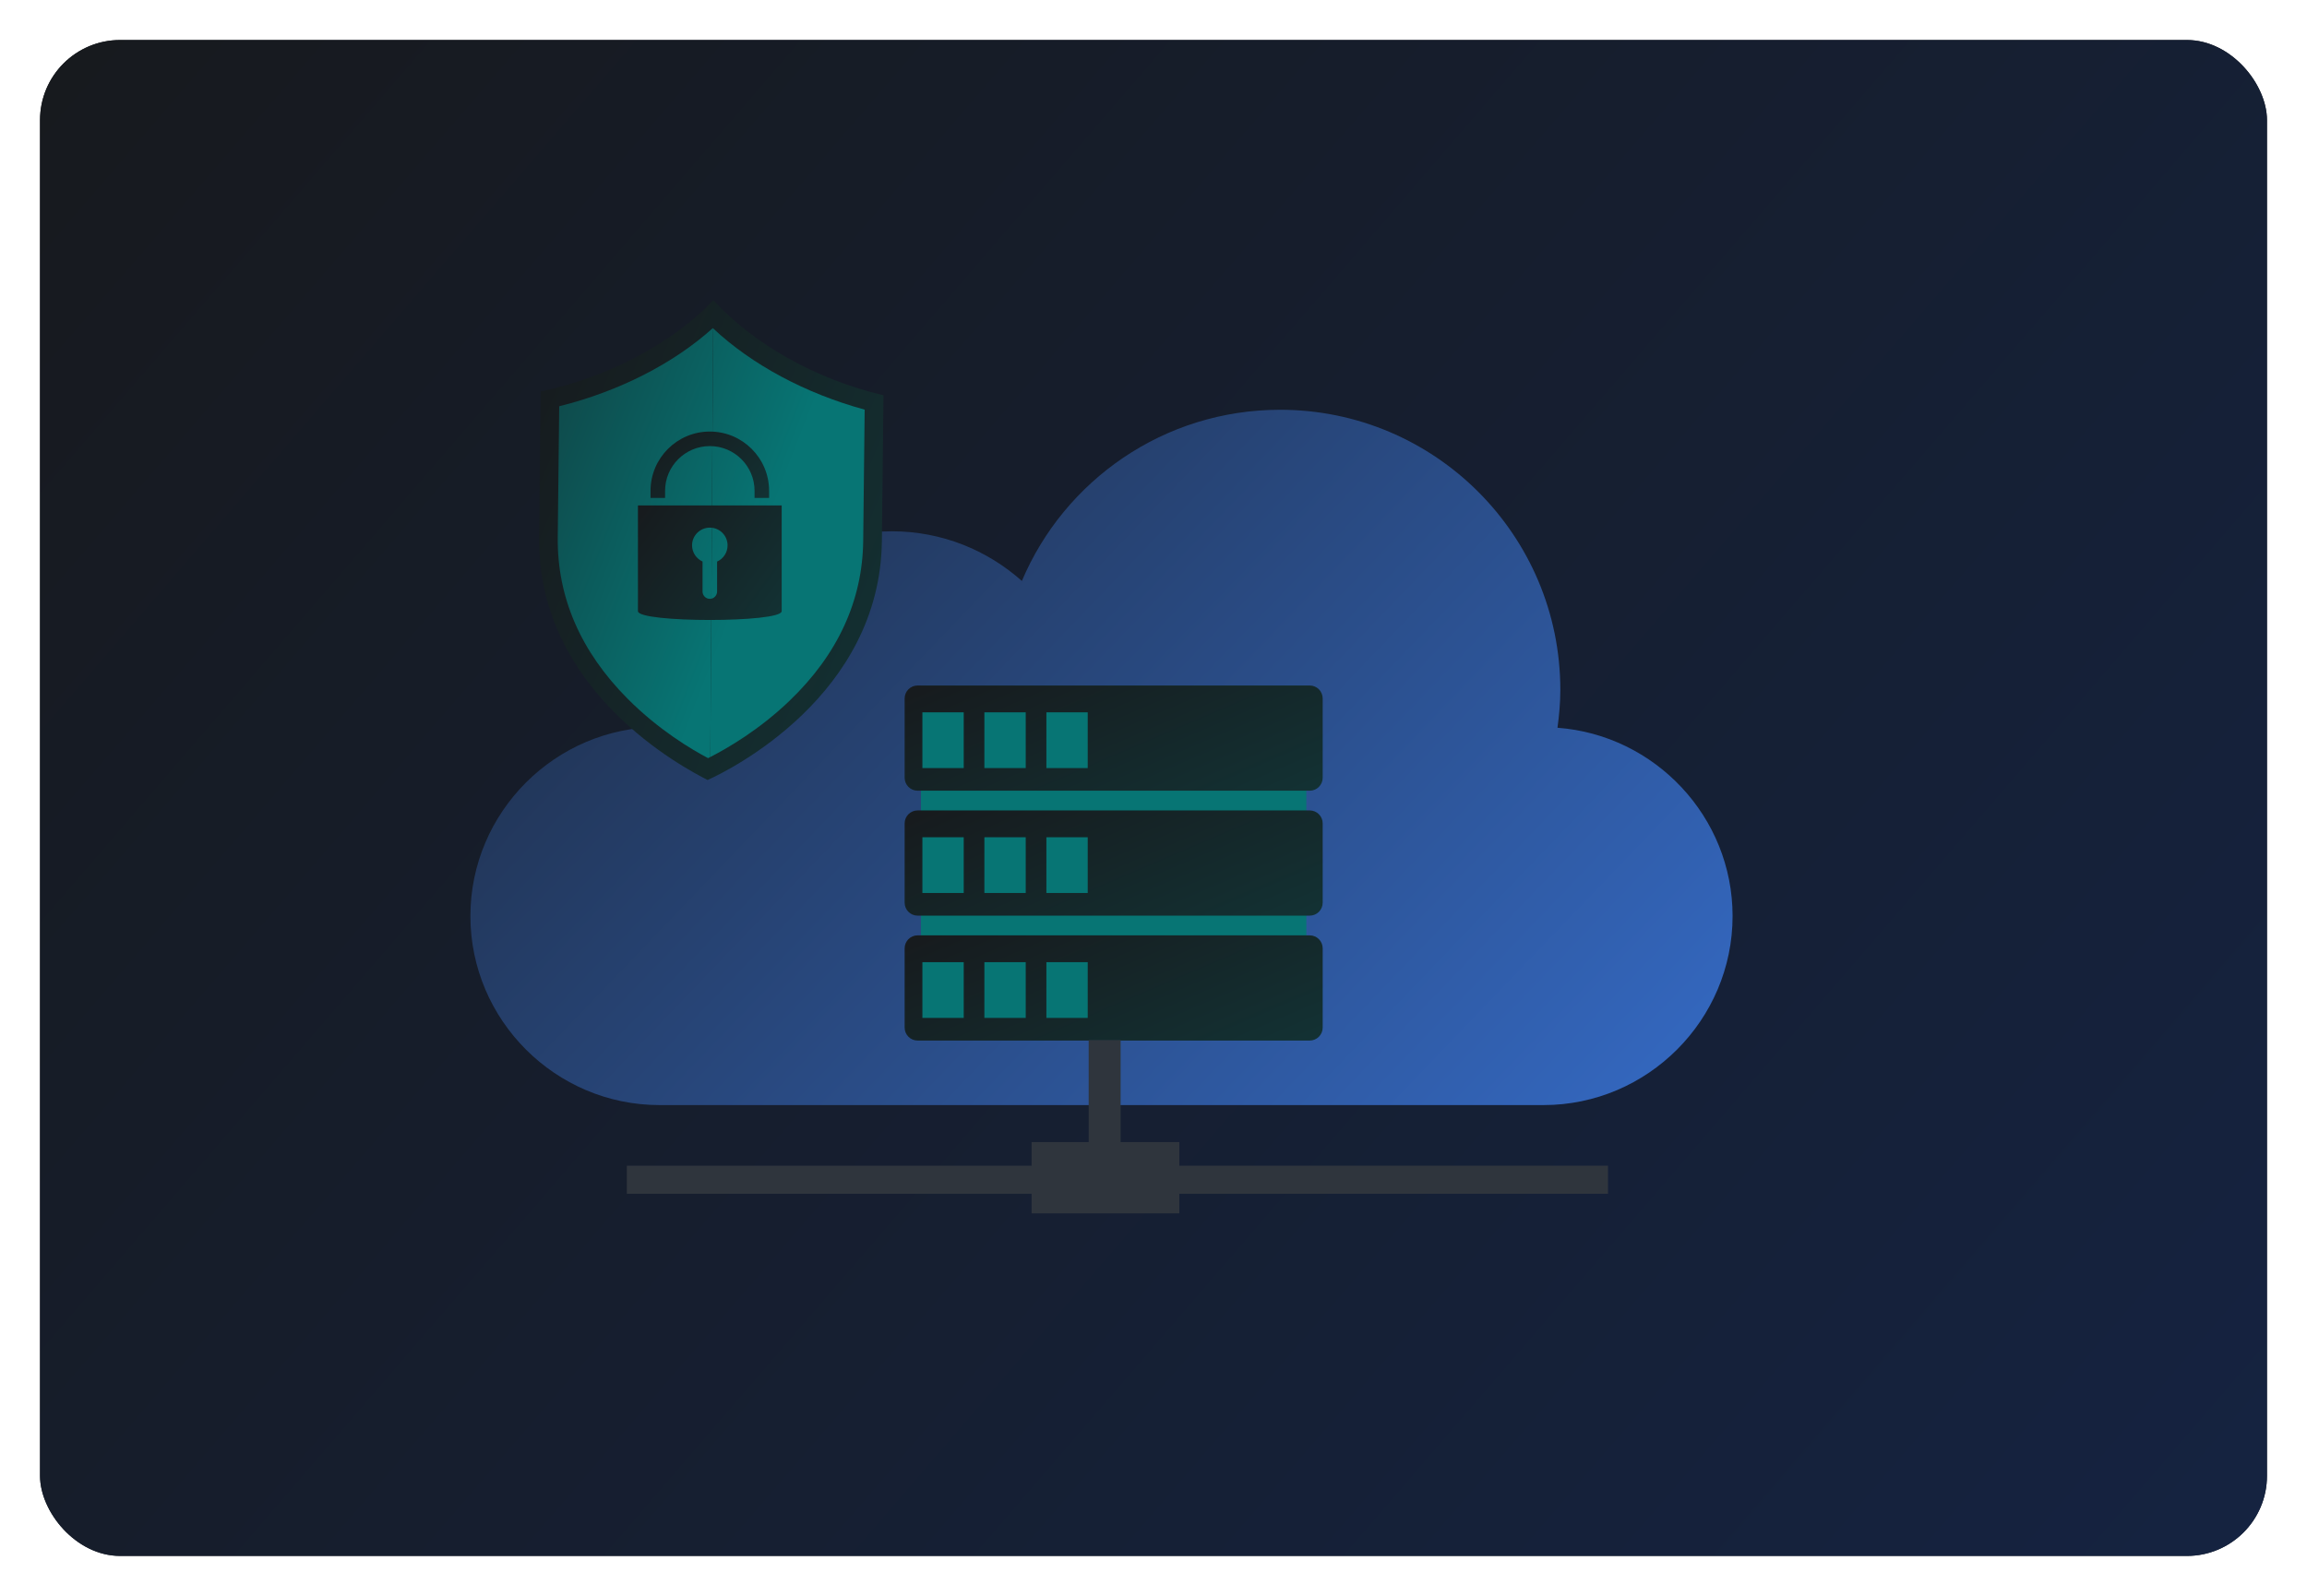 <svg width="461" height="319" viewBox="0 0 461 319" fill="none" xmlns="http://www.w3.org/2000/svg">
<g filter="url(#filter0_dd_17349_9630)">
<rect x="8" y="8" width="445" height="303" rx="16" fill="#202328"/>
<rect x="8" y="8" width="445" height="303" rx="16" fill="url(#paint0_linear_17349_9630)"/>
<g filter="url(#filter1_dd_17349_9630)">
<path d="M311.225 145.466C311.561 142.986 311.795 140.474 311.795 137.903C311.795 106.977 286.724 81.906 255.798 81.906C232.597 81.906 212.693 96.016 204.197 116.122C197.283 109.966 188.199 106.194 178.213 106.194C156.602 106.194 139.083 123.713 139.083 145.324H131.781C111.001 145.324 94 162.325 94 183.104V183.105C94 203.884 111.001 220.885 131.781 220.885H308.436C329.215 220.885 346.216 203.884 346.216 183.105V183.104C346.217 163.266 330.711 146.91 311.225 145.466Z" fill="url(#paint1_linear_17349_9630)"/>
</g>
<g filter="url(#filter2_dd_17349_9630)">
<path d="M261.044 137.02H184.035V206.683H261.044V137.02Z" fill="#077574"/>
</g>
<g filter="url(#filter3_dd_17349_9630)">
<path d="M261.715 158.048H183.365C181.932 158.048 180.771 156.887 180.771 155.455V139.613C180.771 138.18 181.932 137.02 183.365 137.02H261.715C263.148 137.02 264.308 138.18 264.308 139.613V155.455C264.308 156.887 263.148 158.048 261.715 158.048Z" fill="url(#paint2_linear_17349_9630)"/>
</g>
<path d="M192.578 142.383H184.318V153.523H192.578V142.383Z" fill="#077574"/>
<path d="M204.967 142.383H196.708V153.523H204.967V142.383Z" fill="#077574"/>
<path d="M217.355 142.383H209.096V153.523H217.355V142.383Z" fill="#077574"/>
<g filter="url(#filter4_dd_17349_9630)">
<path d="M261.715 183.021H183.365C181.932 183.021 180.771 181.86 180.771 180.428V164.585C180.771 163.153 181.932 161.992 183.365 161.992H261.715C263.148 161.992 264.308 163.153 264.308 164.585V180.428C264.308 181.86 263.148 183.021 261.715 183.021Z" fill="url(#paint3_linear_17349_9630)"/>
</g>
<path d="M192.578 167.352H184.318V178.492H192.578V167.352Z" fill="#077574"/>
<path d="M204.967 167.352H196.708V178.492H204.967V167.352Z" fill="#077574"/>
<path d="M217.355 167.352H209.096V178.492H217.355V167.352Z" fill="#077574"/>
<g filter="url(#filter5_dd_17349_9630)">
<path d="M261.715 207.989H183.365C181.932 207.989 180.771 206.828 180.771 205.396V189.554C180.771 188.122 181.932 186.961 183.365 186.961H261.715C263.148 186.961 264.308 188.122 264.308 189.554V205.396C264.308 206.828 263.148 207.989 261.715 207.989Z" fill="url(#paint4_linear_17349_9630)"/>
</g>
<path d="M192.578 192.32H184.318V203.461H192.578V192.32Z" fill="#077574"/>
<path d="M204.967 192.32H196.708V203.461H204.967V192.32Z" fill="#077574"/>
<path d="M217.355 192.32H209.096V203.461H217.355V192.32Z" fill="#077574"/>
<g filter="url(#filter6_dd_17349_9630)">
<path d="M223.929 232.999V207.906H217.549V232.999H125.259V238.622H321.323V232.999H223.929Z" fill="#2F353D"/>
<path d="M235.663 228.285H206.142V242.528H235.663V228.285Z" fill="#2F353D"/>
</g>
<g filter="url(#filter7_dd_17349_9630)">
<path d="M108.004 78.218C108.005 78.105 108.006 78.055 108.006 78.043C108.005 78.064 108.004 78.218 108.004 78.218Z" fill="#D9FFFF"/>
<path d="M108.004 78.218C108.005 78.105 108.006 78.055 108.006 78.043C108.005 78.064 108.004 78.218 108.004 78.218Z" fill="#D9FFFF"/>
<path d="M176.588 78.972C176.588 78.972 176.589 78.818 176.59 78.797C176.59 78.809 176.589 78.858 176.588 78.972Z" fill="#D9FFFF"/>
<path d="M176.588 78.972C176.588 78.972 176.589 78.818 176.59 78.797C176.59 78.809 176.589 78.858 176.588 78.972Z" fill="#D9FFFF"/>
<path d="M142.559 60C134.51 68.469 121.711 75.37 108.044 78.256C108.034 79.164 107.978 84.19 107.721 107.358C107.377 138.264 136.827 153.561 141.399 155.909C145.858 153.901 175.88 139.018 176.224 108.112C176.481 84.944 176.537 79.918 176.547 79.01C162.947 75.824 150.418 68.645 142.559 60Z" fill="url(#paint5_linear_17349_9630)"/>
<path d="M142.442 65.582C134.568 72.678 123.688 78.224 111.744 81.207L111.453 107.392C111.32 119.374 116.03 130.245 125.453 139.704C131.645 145.92 138.173 149.792 141.487 151.536C141.63 151.465 141.787 151.384 141.943 151.305L142.51 65.644C142.487 65.623 142.464 65.603 142.442 65.582Z" fill="url(#paint6_linear_17349_9630)"/>
<path d="M142.508 65.645L141.941 151.307C145.41 149.539 151.719 145.879 157.777 140.062C167.408 130.813 172.359 120.048 172.492 108.066L172.783 81.88C160.942 78.644 150.217 72.883 142.508 65.645Z" fill="url(#paint7_linear_17349_9630)"/>
<path d="M127.479 101.031V122.158C127.479 124.51 156.202 124.51 156.202 122.158V101.031H127.479ZM143.293 112.25V118.238C143.293 119.036 142.645 119.698 141.847 119.698C141.036 119.698 140.387 119.036 140.387 118.238V112.237C139.157 111.683 138.292 110.439 138.292 109.006C138.292 107.046 139.887 105.465 141.846 105.465C143.806 105.465 145.388 107.047 145.388 109.006C145.388 110.452 144.536 111.696 143.293 112.25Z" fill="url(#paint8_linear_17349_9630)"/>
<path d="M153.688 99.527H150.78V98.105C150.78 93.175 146.77 89.165 141.841 89.165C136.912 89.165 132.902 93.175 132.902 98.105V99.527H129.994V98.105C129.994 91.572 135.309 86.258 141.841 86.258C148.373 86.258 153.687 91.572 153.687 98.105V99.527H153.688Z" fill="url(#paint9_linear_17349_9630)"/>
</g>
</g>
<defs>
<filter id="filter0_dd_17349_9630" x="0.5" y="0.5" width="460" height="318" filterUnits="userSpaceOnUse" color-interpolation-filters="sRGB">
<feFlood flood-opacity="0" result="BackgroundImageFix"/>
<feColorMatrix in="SourceAlpha" type="matrix" values="0 0 0 0 0 0 0 0 0 0 0 0 0 0 0 0 0 0 127 0" result="hardAlpha"/>
<feOffset dx="2.5" dy="2.5"/>
<feGaussianBlur stdDeviation="2.5"/>
<feColorMatrix type="matrix" values="0 0 0 0 0.065 0 0 0 0 0.071 0 0 0 0 0.079 0 0 0 0.44 0"/>
<feBlend mode="normal" in2="BackgroundImageFix" result="effect1_dropShadow_17349_9630"/>
<feColorMatrix in="SourceAlpha" type="matrix" values="0 0 0 0 0 0 0 0 0 0 0 0 0 0 0 0 0 0 127 0" result="hardAlpha"/>
<feOffset dx="-2.5" dy="-2.5"/>
<feGaussianBlur stdDeviation="2.5"/>
<feColorMatrix type="matrix" values="0 0 0 0 0.147 0 0 0 0 0.152 0 0 0 0 0.167 0 0 0 0.37 0"/>
<feBlend mode="normal" in2="effect1_dropShadow_17349_9630" result="effect2_dropShadow_17349_9630"/>
<feBlend mode="normal" in="SourceGraphic" in2="effect2_dropShadow_17349_9630" result="shape"/>
</filter>
<filter id="filter1_dd_17349_9630" x="86.5" y="74.406" width="267.216" height="153.979" filterUnits="userSpaceOnUse" color-interpolation-filters="sRGB">
<feFlood flood-opacity="0" result="BackgroundImageFix"/>
<feColorMatrix in="SourceAlpha" type="matrix" values="0 0 0 0 0 0 0 0 0 0 0 0 0 0 0 0 0 0 127 0" result="hardAlpha"/>
<feOffset dx="2.5" dy="2.5"/>
<feGaussianBlur stdDeviation="2.5"/>
<feColorMatrix type="matrix" values="0 0 0 0 0.065 0 0 0 0 0.071 0 0 0 0 0.079 0 0 0 0.44 0"/>
<feBlend mode="normal" in2="BackgroundImageFix" result="effect1_dropShadow_17349_9630"/>
<feColorMatrix in="SourceAlpha" type="matrix" values="0 0 0 0 0 0 0 0 0 0 0 0 0 0 0 0 0 0 127 0" result="hardAlpha"/>
<feOffset dx="-2.5" dy="-2.5"/>
<feGaussianBlur stdDeviation="2.5"/>
<feColorMatrix type="matrix" values="0 0 0 0 0.147 0 0 0 0 0.152 0 0 0 0 0.167 0 0 0 0.37 0"/>
<feBlend mode="normal" in2="effect1_dropShadow_17349_9630" result="effect2_dropShadow_17349_9630"/>
<feBlend mode="normal" in="SourceGraphic" in2="effect2_dropShadow_17349_9630" result="shape"/>
</filter>
<filter id="filter2_dd_17349_9630" x="176.535" y="129.52" width="92.008" height="84.663" filterUnits="userSpaceOnUse" color-interpolation-filters="sRGB">
<feFlood flood-opacity="0" result="BackgroundImageFix"/>
<feColorMatrix in="SourceAlpha" type="matrix" values="0 0 0 0 0 0 0 0 0 0 0 0 0 0 0 0 0 0 127 0" result="hardAlpha"/>
<feOffset dx="2.5" dy="2.5"/>
<feGaussianBlur stdDeviation="2.5"/>
<feColorMatrix type="matrix" values="0 0 0 0 0.065 0 0 0 0 0.071 0 0 0 0 0.079 0 0 0 0.44 0"/>
<feBlend mode="normal" in2="BackgroundImageFix" result="effect1_dropShadow_17349_9630"/>
<feColorMatrix in="SourceAlpha" type="matrix" values="0 0 0 0 0 0 0 0 0 0 0 0 0 0 0 0 0 0 127 0" result="hardAlpha"/>
<feOffset dx="-2.5" dy="-2.5"/>
<feGaussianBlur stdDeviation="2.5"/>
<feColorMatrix type="matrix" values="0 0 0 0 0.147 0 0 0 0 0.152 0 0 0 0 0.167 0 0 0 0.37 0"/>
<feBlend mode="normal" in2="effect1_dropShadow_17349_9630" result="effect2_dropShadow_17349_9630"/>
<feBlend mode="normal" in="SourceGraphic" in2="effect2_dropShadow_17349_9630" result="shape"/>
</filter>
<filter id="filter3_dd_17349_9630" x="173.271" y="129.52" width="98.537" height="36.028" filterUnits="userSpaceOnUse" color-interpolation-filters="sRGB">
<feFlood flood-opacity="0" result="BackgroundImageFix"/>
<feColorMatrix in="SourceAlpha" type="matrix" values="0 0 0 0 0 0 0 0 0 0 0 0 0 0 0 0 0 0 127 0" result="hardAlpha"/>
<feOffset dx="2.5" dy="2.5"/>
<feGaussianBlur stdDeviation="2.5"/>
<feColorMatrix type="matrix" values="0 0 0 0 0.065 0 0 0 0 0.071 0 0 0 0 0.079 0 0 0 0.44 0"/>
<feBlend mode="normal" in2="BackgroundImageFix" result="effect1_dropShadow_17349_9630"/>
<feColorMatrix in="SourceAlpha" type="matrix" values="0 0 0 0 0 0 0 0 0 0 0 0 0 0 0 0 0 0 127 0" result="hardAlpha"/>
<feOffset dx="-2.5" dy="-2.5"/>
<feGaussianBlur stdDeviation="2.5"/>
<feColorMatrix type="matrix" values="0 0 0 0 0.147 0 0 0 0 0.152 0 0 0 0 0.167 0 0 0 0.37 0"/>
<feBlend mode="normal" in2="effect1_dropShadow_17349_9630" result="effect2_dropShadow_17349_9630"/>
<feBlend mode="normal" in="SourceGraphic" in2="effect2_dropShadow_17349_9630" result="shape"/>
</filter>
<filter id="filter4_dd_17349_9630" x="173.271" y="154.492" width="98.537" height="36.028" filterUnits="userSpaceOnUse" color-interpolation-filters="sRGB">
<feFlood flood-opacity="0" result="BackgroundImageFix"/>
<feColorMatrix in="SourceAlpha" type="matrix" values="0 0 0 0 0 0 0 0 0 0 0 0 0 0 0 0 0 0 127 0" result="hardAlpha"/>
<feOffset dx="2.5" dy="2.5"/>
<feGaussianBlur stdDeviation="2.5"/>
<feColorMatrix type="matrix" values="0 0 0 0 0.065 0 0 0 0 0.071 0 0 0 0 0.079 0 0 0 0.44 0"/>
<feBlend mode="normal" in2="BackgroundImageFix" result="effect1_dropShadow_17349_9630"/>
<feColorMatrix in="SourceAlpha" type="matrix" values="0 0 0 0 0 0 0 0 0 0 0 0 0 0 0 0 0 0 127 0" result="hardAlpha"/>
<feOffset dx="-2.5" dy="-2.5"/>
<feGaussianBlur stdDeviation="2.5"/>
<feColorMatrix type="matrix" values="0 0 0 0 0.147 0 0 0 0 0.152 0 0 0 0 0.167 0 0 0 0.37 0"/>
<feBlend mode="normal" in2="effect1_dropShadow_17349_9630" result="effect2_dropShadow_17349_9630"/>
<feBlend mode="normal" in="SourceGraphic" in2="effect2_dropShadow_17349_9630" result="shape"/>
</filter>
<filter id="filter5_dd_17349_9630" x="173.271" y="179.461" width="98.537" height="36.028" filterUnits="userSpaceOnUse" color-interpolation-filters="sRGB">
<feFlood flood-opacity="0" result="BackgroundImageFix"/>
<feColorMatrix in="SourceAlpha" type="matrix" values="0 0 0 0 0 0 0 0 0 0 0 0 0 0 0 0 0 0 127 0" result="hardAlpha"/>
<feOffset dx="2.5" dy="2.5"/>
<feGaussianBlur stdDeviation="2.5"/>
<feColorMatrix type="matrix" values="0 0 0 0 0.065 0 0 0 0 0.071 0 0 0 0 0.079 0 0 0 0.44 0"/>
<feBlend mode="normal" in2="BackgroundImageFix" result="effect1_dropShadow_17349_9630"/>
<feColorMatrix in="SourceAlpha" type="matrix" values="0 0 0 0 0 0 0 0 0 0 0 0 0 0 0 0 0 0 127 0" result="hardAlpha"/>
<feOffset dx="-2.5" dy="-2.5"/>
<feGaussianBlur stdDeviation="2.5"/>
<feColorMatrix type="matrix" values="0 0 0 0 0.147 0 0 0 0 0.152 0 0 0 0 0.167 0 0 0 0.37 0"/>
<feBlend mode="normal" in2="effect1_dropShadow_17349_9630" result="effect2_dropShadow_17349_9630"/>
<feBlend mode="normal" in="SourceGraphic" in2="effect2_dropShadow_17349_9630" result="shape"/>
</filter>
<filter id="filter6_dd_17349_9630" x="117.759" y="200.406" width="211.064" height="49.621" filterUnits="userSpaceOnUse" color-interpolation-filters="sRGB">
<feFlood flood-opacity="0" result="BackgroundImageFix"/>
<feColorMatrix in="SourceAlpha" type="matrix" values="0 0 0 0 0 0 0 0 0 0 0 0 0 0 0 0 0 0 127 0" result="hardAlpha"/>
<feOffset dx="2.5" dy="2.5"/>
<feGaussianBlur stdDeviation="2.5"/>
<feColorMatrix type="matrix" values="0 0 0 0 0.065 0 0 0 0 0.071 0 0 0 0 0.079 0 0 0 0.44 0"/>
<feBlend mode="normal" in2="BackgroundImageFix" result="effect1_dropShadow_17349_9630"/>
<feColorMatrix in="SourceAlpha" type="matrix" values="0 0 0 0 0 0 0 0 0 0 0 0 0 0 0 0 0 0 127 0" result="hardAlpha"/>
<feOffset dx="-2.5" dy="-2.5"/>
<feGaussianBlur stdDeviation="2.5"/>
<feColorMatrix type="matrix" values="0 0 0 0 0.147 0 0 0 0 0.152 0 0 0 0 0.167 0 0 0 0.37 0"/>
<feBlend mode="normal" in2="effect1_dropShadow_17349_9630" result="effect2_dropShadow_17349_9630"/>
<feBlend mode="normal" in="SourceGraphic" in2="effect2_dropShadow_17349_9630" result="shape"/>
</filter>
<filter id="filter7_dd_17349_9630" x="100.218" y="52.5" width="83.872" height="110.909" filterUnits="userSpaceOnUse" color-interpolation-filters="sRGB">
<feFlood flood-opacity="0" result="BackgroundImageFix"/>
<feColorMatrix in="SourceAlpha" type="matrix" values="0 0 0 0 0 0 0 0 0 0 0 0 0 0 0 0 0 0 127 0" result="hardAlpha"/>
<feOffset dx="2.5" dy="2.5"/>
<feGaussianBlur stdDeviation="2.5"/>
<feColorMatrix type="matrix" values="0 0 0 0 0.065 0 0 0 0 0.071 0 0 0 0 0.079 0 0 0 0.44 0"/>
<feBlend mode="normal" in2="BackgroundImageFix" result="effect1_dropShadow_17349_9630"/>
<feColorMatrix in="SourceAlpha" type="matrix" values="0 0 0 0 0 0 0 0 0 0 0 0 0 0 0 0 0 0 127 0" result="hardAlpha"/>
<feOffset dx="-2.5" dy="-2.5"/>
<feGaussianBlur stdDeviation="2.5"/>
<feColorMatrix type="matrix" values="0 0 0 0 0.147 0 0 0 0 0.152 0 0 0 0 0.167 0 0 0 0.37 0"/>
<feBlend mode="normal" in2="effect1_dropShadow_17349_9630" result="effect2_dropShadow_17349_9630"/>
<feBlend mode="normal" in="SourceGraphic" in2="effect2_dropShadow_17349_9630" result="shape"/>
</filter>
<linearGradient id="paint0_linear_17349_9630" x1="1759.03" y1="1310.16" x2="-31.891" y2="-233.58" gradientUnits="userSpaceOnUse">
<stop offset="0.055" stop-color="#0E3EA5"/>
<stop offset="0.931" stop-color="#17191C"/>
</linearGradient>
<linearGradient id="paint1_linear_17349_9630" x1="1086.44" y1="679.176" x2="-57.044" y2="-417.352" gradientUnits="userSpaceOnUse">
<stop offset="0.461" stop-color="#3F86FF"/>
<stop offset="0.758" stop-color="#17191C"/>
</linearGradient>
<linearGradient id="paint2_linear_17349_9630" x1="509.481" y1="227.392" x2="418.434" y2="15.11" gradientUnits="userSpaceOnUse">
<stop offset="0.055" stop-color="#077574"/>
<stop offset="0.931" stop-color="#17191C"/>
</linearGradient>
<linearGradient id="paint3_linear_17349_9630" x1="509.481" y1="252.364" x2="418.434" y2="40.082" gradientUnits="userSpaceOnUse">
<stop offset="0.055" stop-color="#077574"/>
<stop offset="0.931" stop-color="#17191C"/>
</linearGradient>
<linearGradient id="paint4_linear_17349_9630" x1="509.481" y1="277.331" x2="418.437" y2="65.052" gradientUnits="userSpaceOnUse">
<stop offset="0.055" stop-color="#077574"/>
<stop offset="0.931" stop-color="#17191C"/>
</linearGradient>
<linearGradient id="paint5_linear_17349_9630" x1="378.553" y1="472.174" x2="-31.519" y2="299.449" gradientUnits="userSpaceOnUse">
<stop offset="0.055" stop-color="#077574"/>
<stop offset="0.931" stop-color="#17191C"/>
</linearGradient>
<linearGradient id="paint6_linear_17349_9630" x1="352.787" y1="434.975" x2="-58.595" y2="274.765" gradientUnits="userSpaceOnUse">
<stop offset="0.692" stop-color="#077574"/>
<stop offset="0.931" stop-color="#17191C"/>
</linearGradient>
<linearGradient id="paint7_linear_17349_9630" x1="352.787" y1="434.975" x2="-58.595" y2="274.765" gradientUnits="userSpaceOnUse">
<stop offset="0.692" stop-color="#077574"/>
<stop offset="0.931" stop-color="#17191C"/>
</linearGradient>
<linearGradient id="paint8_linear_17349_9630" x1="240.501" y1="199.406" x2="109.867" y2="103.198" gradientUnits="userSpaceOnUse">
<stop offset="0.055" stop-color="#077574"/>
<stop offset="0.931" stop-color="#17191C"/>
</linearGradient>
<linearGradient id="paint9_linear_17349_9630" x1="223.225" y1="143.285" x2="144.014" y2="60.273" gradientUnits="userSpaceOnUse">
<stop offset="0.055" stop-color="#077574"/>
<stop offset="0.931" stop-color="#17191C"/>
</linearGradient>
</defs>
</svg>
